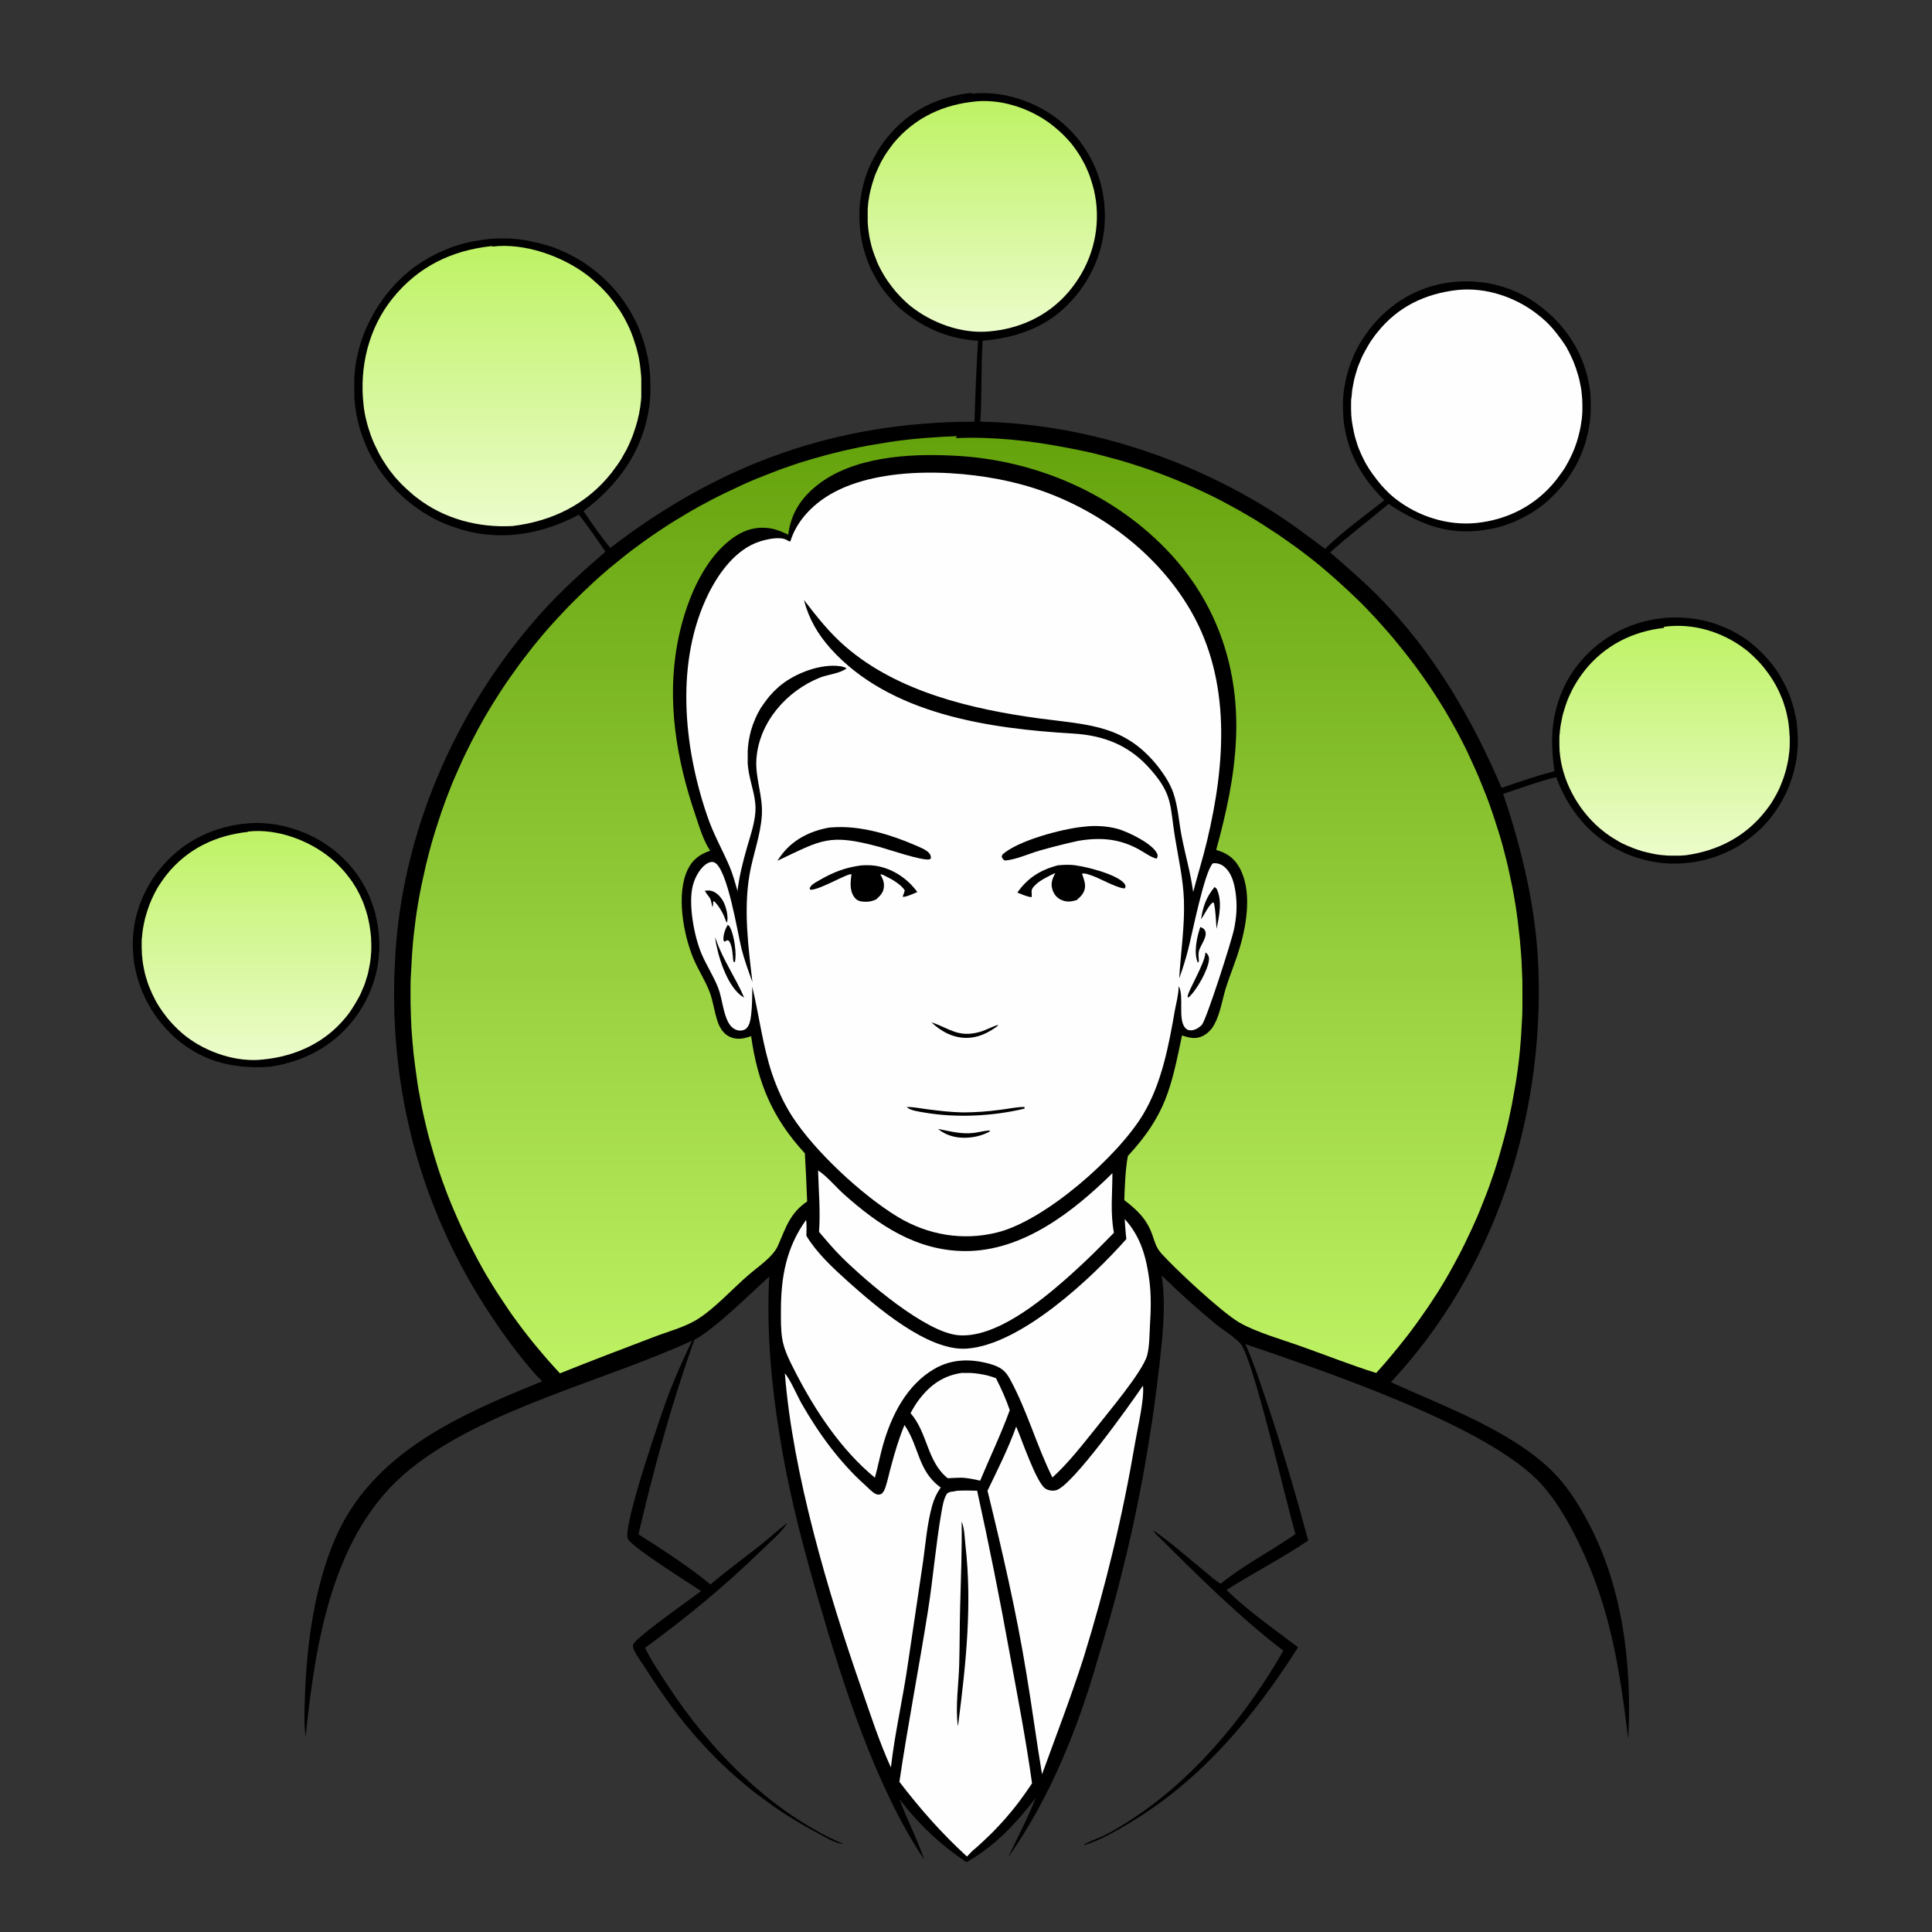 <?xml version="1.0" encoding="UTF-8"?>
<svg xmlns="http://www.w3.org/2000/svg" xmlns:xlink="http://www.w3.org/1999/xlink" version="1.1" viewBox="0 0 1024 1024">
  <rect x="0" y="0" width="1024" height="1024" fill="#333333" stroke="none"/>
  <defs>
    <style>
      .cls-1 {
        fill: url(#New_Gradient_Swatch_2-4);
      }

      .cls-2 {
        fill: url(#New_Gradient_Swatch_2-3);
      }

      .cls-3 {
        fill: url(#New_Gradient_Swatch_2-2);
      }

      .cls-4 {
        fill: #010000;
      }

      .cls-5 {
        fill: #fefefe;
      }

      .cls-6 {
        fill: url(#New_Gradient_Swatch_2);
      }

      .cls-7 {
        fill: url(#New_Gradient_Swatch_1);
      }
    </style>
    <linearGradient id="New_Gradient_Swatch_2" data-name="New Gradient Swatch 2" x1="135.7" y1="440.4" x2="135.7" y2="561.7" gradientUnits="userSpaceOnUse">
      <stop offset="0" stop-color="#bef264"/>
      <stop offset="1" stop-color="#ecfccb"/>
    </linearGradient>
    <linearGradient id="New_Gradient_Swatch_2-2" data-name="New Gradient Swatch 2" x1="887.8" y1="331.7" x2="887.8" y2="453.2" xlink:href="#New_Gradient_Swatch_2"/>
    <linearGradient id="New_Gradient_Swatch_2-3" data-name="New Gradient Swatch 2" x1="520.4" y1="53.6" x2="520.4" y2="176" xlink:href="#New_Gradient_Swatch_2"/>
    <linearGradient id="New_Gradient_Swatch_2-4" data-name="New Gradient Swatch 2" x1="266.2" y1="130.3" x2="266.2" y2="279.1" xlink:href="#New_Gradient_Swatch_2"/>
    <linearGradient id="New_Gradient_Swatch_1" data-name="New Gradient Swatch 1" x1="512" y1="232" x2="512" y2="728.9" gradientUnits="userSpaceOnUse">
      <stop offset="0" stop-color="#65a30d"/>
      <stop offset="1" stop-color="#bef264"/>
    </linearGradient>
  </defs>
  <!-- Generator: Adobe Illustrator 28.6.0, SVG Export Plug-In . SVG Version: 1.2.0 Build 709)  -->
  <g>
    <g id="Layer_1" focusable="false">
      <path class="cls-4" d="M128.8,436.7c15.5-2.2,33.1,2.9,45.7,12,14.1,10.2,23,24.7,25.7,41.8,2.8,17.5-1.3,34.5-11.9,48.8-11.1,15-27.2,23.5-45.4,26.1-17,1.2-32.8-1.9-46.6-12.5-.9-.7-1.7-1.3-2.5-2-.8-.7-1.6-1.4-2.4-2.2s-1.6-1.5-2.3-2.3c-.8-.8-1.5-1.6-2.2-2.4-.7-.8-1.4-1.6-2.1-2.5s-1.3-1.7-2-2.6c-.6-.9-1.2-1.8-1.8-2.7-.6-.9-1.2-1.8-1.7-2.8-.5-.9-1.1-1.9-1.6-2.9-.5-1-1-1.9-1.4-2.9-.4-1-.9-2-1.3-3-.4-1-.8-2-1.1-3.1s-.7-2.1-1-3.1c-.3-1-.6-2.1-.8-3.1-.2-1.1-.5-2.1-.7-3.2-.2-1.1-.4-2.1-.5-3.2-.1-1-.2-2.1-.3-3.1,0-1-.1-2.1-.2-3.1,0-1,0-2.1,0-3.1,0-1,0-2.1.1-3.1,0-1,.2-2.1.3-3.1.1-1,.3-2.1.4-3.1.2-1,.4-2.1.6-3.1.2-1,.5-2,.8-3.1.3-1,.6-2,.9-3,.3-1,.7-2,1.1-3,.4-1,.8-1.9,1.2-2.9.4-1,.9-1.9,1.3-2.8.5-.9,1-1.9,1.5-2.8.5-.9,1.1-1.8,1.6-2.7s1.1-1.8,1.7-2.6c.6-.9,1.2-1.7,1.9-2.5,11.3-14.6,26.8-22.8,45-25.2Z"/>
      <path class="cls-6" d="M131.4,440.7c.1,0,.3,0,.4,0,15-1.6,31.8,4.6,43.3,14,.7.6,1.5,1.2,2.2,1.9.7.6,1.4,1.3,2.1,2,.7.7,1.3,1.4,2,2.1.6.7,1.3,1.4,1.9,2.2.6.7,1.2,1.5,1.8,2.3.6.8,1.1,1.5,1.7,2.3.5.8,1,1.6,1.5,2.4.5.8,1,1.6,1.4,2.5.5.8.9,1.7,1.3,2.6.4.9.8,1.7,1.2,2.6.4.9.7,1.8,1,2.7.3.9.6,1.8.9,2.7.3.9.5,1.8.8,2.8.2.9.4,1.9.6,2.8.2.9.4,1.9.5,2.8.1.9.3,1.9.4,2.8.1,1,.2,2,.3,3,0,1,0,2,.1,3,0,1,0,2,0,3,0,1-.1,2-.2,3,0,1-.2,2-.3,3-.1,1-.3,2-.5,3-.2,1-.4,2-.6,3-.2,1-.5,2-.8,2.9-.3,1-.6,1.9-.9,2.9-.3,1-.7,1.9-1.1,2.8-.4.9-.8,1.9-1.2,2.8-.4.9-.9,1.8-1.4,2.7-.5.9-1,1.8-1.5,2.6-.5.9-1.1,1.7-1.6,2.6-.6.8-1.1,1.7-1.7,2.5-.6.8-1.2,1.6-1.9,2.4-10.8,13.2-26.4,20.4-43.2,22.1-14.1,1.8-30.2-3.6-41.3-12.2-.8-.6-1.6-1.3-2.3-1.9-.8-.7-1.5-1.3-2.2-2-.7-.7-1.4-1.4-2.1-2.1-.7-.7-1.4-1.5-2-2.2-.7-.8-1.3-1.5-1.9-2.3-.6-.8-1.2-1.6-1.8-2.4-.6-.8-1.1-1.7-1.7-2.5-.5-.8-1.1-1.7-1.6-2.6-.5-.9-1-1.8-1.4-2.7-.5-.9-.9-1.8-1.3-2.7-.4-.9-.8-1.8-1.2-2.8-.4-.9-.7-1.9-1-2.8-.3-1-.6-1.9-.9-2.9-.3-1-.5-1.9-.7-2.9-.2-1-.4-2-.6-3-.2-1-.3-2-.4-3-.1-1-.2-2-.3-3,0-1,0-2-.1-3,0-1,0-2,0-3,0-1,0-2,.2-3,0-1,.2-2,.3-3,.1-1,.3-2,.5-3,.2-1,.4-2,.6-2.9.2-1,.5-1.9.8-2.9.3-1,.6-1.9.9-2.9.3-.9.7-1.9,1-2.8.4-.9.8-1.8,1.2-2.8.4-.9.9-1.8,1.3-2.7.5-.9.9-1.8,1.4-2.6.5-.9,1-1.7,1.6-2.5.5-.8,1.1-1.7,1.7-2.5.6-.8,1.2-1.6,1.8-2.4,10.9-13.6,26-20.8,43.2-22.6Z"/>
      <path class="cls-4" d="M514.8,49.7c.3,0,.6,0,.9-.1,16.3-1.6,33.9,4.4,46.4,14.7.8.7,1.6,1.4,2.4,2.1.8.7,1.5,1.5,2.3,2.2.7.8,1.5,1.5,2.2,2.3.7.8,1.4,1.6,2.1,2.4.7.8,1.3,1.7,1.9,2.5.6.9,1.2,1.7,1.8,2.6.6.9,1.1,1.8,1.7,2.7.5.9,1.1,1.8,1.6,2.8.5.9,1,1.9,1.4,2.8.4,1,.9,1.9,1.3,2.9.4,1,.8,2,1.1,3,.4,1,.7,2,1,3s.6,2,.8,3.1c.3,1,.5,2.1.7,3.1.2,1,.4,2.1.5,3.1.2,1,.3,2.1.4,3.2,1.7,18.1-3.8,35.2-15.5,49.2-12.8,15.3-29.5,21.6-49,23.3-.9,14.2-.3,28.6-1.2,42.9,53.9,1,108,18.4,153.6,46.8,10.1,6.3,19.6,13.5,29.1,20.6,9.5-9.4,21-17.4,31.4-25.8-9.9-9.8-17.1-20.8-20.2-34.5-.2-1.1-.5-2.1-.7-3.2-.2-1.1-.4-2.2-.5-3.2-.1-1.1-.3-2.2-.3-3.3,0-1.1-.1-2.2-.2-3.3,0-1.1,0-2.2,0-3.3,0-1.1,0-2.2.1-3.3,0-1.1.2-2.2.3-3.3.1-1.1.3-2.2.5-3.2.2-1.1.4-2.2.6-3.2.2-1.1.5-2.1.8-3.2.3-1.1.6-2.1.9-3.1.3-1,.7-2.1,1.1-3.1.4-1,.8-2,1.2-3,.4-1,.9-2,1.4-3s1-1.9,1.5-2.9c.5-1,1.1-1.9,1.7-2.8,9.3-14.9,23.9-25.9,41.2-29.6,16.5-3.6,34.5-.7,48.7,8.5,15.3,9.9,26.4,24.9,30.1,42.9.2,1.1.4,2.1.6,3.2.2,1.1.3,2.1.4,3.2.1,1.1.2,2.1.2,3.2,0,1.1,0,2.2,0,3.2,0,1.1,0,2.2,0,3.2,0,1.1-.1,2.2-.2,3.2-.1,1.1-.2,2.1-.4,3.2-.2,1.1-.3,2.1-.5,3.2-.2,1.1-.4,2.1-.7,3.2-.3,1-.5,2.1-.8,3.1-.3,1-.6,2.1-1,3.1-.4,1-.7,2-1.1,3-.4,1-.8,2-1.3,3-.5,1-.9,1.9-1.4,2.9-.5,1-1,1.9-1.6,2.8-.5.9-1.1,1.8-1.7,2.7-.6.9-1.2,1.8-1.8,2.7s-1.3,1.7-2,2.6c-.7.9-1.4,1.7-2.1,2.5-.7.8-1.5,1.6-2.2,2.4-.8.8-1.5,1.5-2.3,2.3s-1.6,1.5-2.4,2.2c-.8.7-1.7,1.4-2.5,2-.9.7-1.7,1.3-2.6,1.9-.9.6-1.8,1.2-2.7,1.8-.9.6-1.9,1.1-2.8,1.6-1,.5-1.9,1-2.9,1.5-1,.5-2,.9-3,1.4-1,.4-2,.8-3,1.2-1,.4-2,.7-3.1,1.1-1,.3-2.1.6-3.1.9-1.1.3-2.1.5-3.2.7-21.2,4.4-37.3-1.6-54.7-13.1-10.4,8.6-21,16.7-31,25.7,9.1,7.9,18.3,15.8,26.7,24.4,28.2,28.8,48.5,63.6,64.2,100.4,9.3-3.2,18.5-6.5,28-8.8-2.1-15.2-2-27.9,4-42.3,6.5-15.6,19.9-28.2,35.5-34.5,1-.4,2-.8,3.1-1.1,1-.4,2.1-.7,3.1-1,1-.3,2.1-.6,3.2-.8,1.1-.3,2.1-.5,3.2-.7,1.1-.2,2.1-.4,3.2-.5,1.1-.1,2.2-.3,3.3-.4,1.1,0,2.2-.2,3.3-.2,1.1,0,2.2,0,3.3,0,1.1,0,2.2,0,3.3.1,1.1,0,2.2.2,3.3.3,1.1.1,2.2.3,3.2.4,1.1.2,2.1.4,3.2.6,1.1.2,2.1.5,3.2.8,1.1.3,2.1.6,3.1.9,1,.3,2.1.7,3.1,1.1,1,.4,2,.8,3,1.2,1,.4,1.9.9,2.8,1.3.9.5,1.9,1,2.8,1.5.9.5,1.8,1,2.7,1.6.9.6,1.8,1.1,2.6,1.7.9.6,1.7,1.2,2.5,1.9.8.6,1.6,1.3,2.4,2,.8.7,1.6,1.4,2.3,2.1.8.7,1.5,1.4,2.2,2.2.7.8,1.4,1.5,2.1,2.3.7.8,1.4,1.6,2,2.4.7.8,1.3,1.7,1.9,2.5.6.8,1.2,1.7,1.8,2.6s1.1,1.8,1.6,2.7c.5.9,1,1.8,1.5,2.8.5.9.9,1.9,1.4,2.8.4,1,.8,1.9,1.2,2.9.4,1,.8,2.1,1.1,3.1.4,1,.7,2.1,1,3.2.3,1.1.6,2.1.8,3.2.2,1.1.5,2.2.7,3.2.2,1.1.4,2.2.5,3.3.1,1.1.2,2.2.3,3.3,0,1.1.1,2.2.2,3.3,0,1.1,0,2.2,0,3.3,0,1.1,0,2.2-.2,3.3,0,1.1-.2,2.2-.3,3.3-.1,1.1-.3,2.2-.5,3.3-.2,1.1-.4,2.2-.7,3.2-.2,1.1-.5,2.1-.8,3.2-.3,1.1-.6,2.1-1,3.2-.4,1-.7,2.1-1.1,3.1s-.8,2-1.3,3c-.4,1-.9,1.9-1.4,2.9-.5,1-1,1.9-1.5,2.8-.5.9-1.1,1.8-1.7,2.7-.6.9-1.2,1.8-1.8,2.7-.6.9-1.3,1.7-1.9,2.6-.7.8-1.4,1.7-2.1,2.5-.7.8-1.4,1.6-2.2,2.4-.7.8-1.5,1.5-2.3,2.2-.8.7-1.6,1.4-2.4,2.1-.8.7-1.7,1.4-2.5,2-.9.6-1.7,1.3-2.6,1.9-.9.6-1.8,1.2-2.7,1.8-.9.6-1.8,1.1-2.8,1.6-.9.5-1.9,1-2.9,1.5-1,.5-1.9.9-2.9,1.3-1,.4-2,.8-3,1.2-1,.4-2,.7-3,1-1,.3-2.1.6-3.1.9-1,.3-2.1.5-3.1.7-1,.2-2.1.4-3.2.6-1.1.2-2.1.3-3.2.4-1.1.1-2.1.2-3.2.3-1.1,0-2.1.1-3.2.1-1.1,0-2.1,0-3.2,0-1.1,0-2.1-.1-3.2-.2-1.1,0-2.1-.2-3.2-.4-1.1-.1-2.1-.3-3.2-.5-1.1-.2-2.1-.4-3.1-.7-1-.2-2.1-.5-3.1-.8-1-.3-2.1-.6-3.1-1-1-.3-2-.7-3-1.1-1-.4-2-.8-3-1.3-17.1-7.8-29-22.4-35.4-39.8-9.5,2.3-18.8,5.8-28.1,8.9,10.2,30.1,17.6,61.3,18.7,93.2,2.8,79.3-23.5,160.1-78.2,218.6,28.7,13.1,67.3,26.8,88.7,50.5,5.7,6.4,10.3,13.6,14.4,21,19.7,35.4,24.8,77.6,22.7,117.6-4.6-37.5-9.5-69.7-26.3-104.1-5.8-11.9-13-24.5-22.5-33.8-30.3-29.6-113-57.3-154.1-71.4,4.4,9.9,7.8,20.4,11.3,30.7,8.2,24.3,15.3,48.7,22,73.4-13.8,9.4-29.1,17.1-43.3,26.2,11.4,11.2,25.2,20.7,37.9,30.4-23.4,36.8-51.1,70.2-89,92.9-7.8,4.7-15.7,9.3-24.4,12,0-.1,0-.3.2-.4,1.2-1.1,7.8-3.5,9.9-4.5,6.5-3.2,12.8-7.2,18.8-11.3,31.7-21.7,57.8-53.9,76.7-86.9-23.6-18-47.2-41.6-68.3-62.6l.2-.6-.5.2-.3-.8c9.3,6.4,17.9,14.2,26.7,21.3,2.8,2.3,5.5,4.9,8.6,6.8.1,0,.2.1.4.2,12.4-10.1,26.6-17.2,39.6-26.3-4.8-16.4-22.5-93.4-29.1-100.9-3.7-4.1-9.3-7.2-13.5-10.7-9.8-8.1-19.2-16.6-28.3-25.5,2.4,15.5.5,32.2-1.2,47.7-1.5,13.2-3.3,26.3-5.4,39.4-2.1,13.1-4.5,26.1-7.2,39.1-2.7,13-5.8,25.8-9.1,38.7-3.3,12.8-7,25.5-10.9,38.2-10.6,37.1-25.3,73.8-47.6,105.4,4.9-10.5,10.5-20.9,14.7-31.7-10.5,13.7-21.5,25.5-36.7,34.2-14.1-9.4-25.3-20-35.6-33.5,4,10.9,9.5,21.3,13.2,32.2-25.7-38.2-43.1-92.9-55.9-137-7.6-26.2-14.7-52.8-19.4-79.7-5.4-31.1-8.5-60.9-6.9-92.4-9.9,9-28.8,27.7-39.7,33.6-12,33.5-21.5,68.4-29.6,103,12.6,8,26.8,17.2,38.2,26.6,8.5-7.3,17.6-13.9,26.5-20.9,4.8-3.8,9.3-8.1,14.3-11.8-3.5,5.5-9.4,10.3-14.1,14.9-19.3,18.8-39.7,35.5-61.4,51.4,3.3,6.8,7.8,13.4,11.9,19.7,22.3,34.2,54.5,67.3,92.4,83.9l.8.4c-4.1-.3-9.4-3.6-13-5.5-2.9-1.5-5.7-3.1-8.5-4.7-2.8-1.6-5.5-3.3-8.3-5-2.7-1.7-5.4-3.5-8-5.4-2.6-1.9-5.2-3.8-7.8-5.7s-5.1-4-7.6-6.1c-2.5-2.1-4.9-4.2-7.3-6.4-2.4-2.2-4.7-4.4-7-6.7-2.3-2.3-4.5-4.6-6.7-7-12-12.9-21.9-26.8-31.3-41.6-1.6-2.6-6.4-8.5-6-11.5.4-3.2,31.7-25.1,36.1-28.5-6.2-4.2-36.6-23.1-38.8-27.7-3.1-6.3,18.6-68.9,22-77.7,3.6-9.3,7.7-18.3,12-27.3-46.7,21.5-110.2,36.2-149.7,68.3-41.1,33.3-50,92.1-55.1,141.5-1-6.9-.6-14.3-.4-21.3,1-27.6,4.9-57.2,15.7-82.8,19.7-46.5,66.4-66.4,110.1-84.2-1.7-1.6-3.3-3.3-4.8-5-6-7-11.7-14.3-17-21.9-5.3-7.6-10.3-15.3-15-23.3-32.2-55.1-45.5-116.1-40.8-179.6,4.8-65.5,33.7-129.4,77.5-177.9,10.3-11.5,21.9-21.9,33.6-32-4.6-6.6-9.1-13.4-14.1-19.6-15.1,8-31.7,12.3-48.8,10.5-.6,0-1.3-.1-1.9-.2-.6,0-1.3-.2-1.9-.3-.6-.1-1.3-.2-1.9-.3-.6-.1-1.3-.2-1.9-.4-.6-.1-1.3-.3-1.9-.4-.6-.1-1.3-.3-1.9-.5-.6-.2-1.2-.3-1.9-.5-.6-.2-1.2-.4-1.9-.6-.6-.2-1.2-.4-1.8-.6-.6-.2-1.2-.4-1.8-.6-.6-.2-1.2-.5-1.8-.7-.6-.2-1.2-.5-1.8-.7-.6-.3-1.2-.5-1.8-.8-.6-.3-1.2-.5-1.8-.8-.6-.3-1.2-.6-1.7-.9-.6-.3-1.1-.6-1.7-.9s-1.1-.6-1.7-1c-.6-.3-1.1-.7-1.7-1-.6-.3-1.1-.7-1.6-1-.5-.4-1.1-.7-1.6-1.1-.5-.4-1.1-.7-1.6-1.1-.5-.4-1-.8-1.6-1.2-.5-.4-1-.8-1.5-1.2-.5-.4-1-.8-1.5-1.2-.5-.4-1-.8-1.5-1.3-.5-.4-1-.9-1.4-1.3-.5-.4-.9-.9-1.4-1.3-.5-.5-.9-.9-1.4-1.4-.5-.5-.9-.9-1.3-1.4s-.9-1-1.3-1.4c-.4-.5-.9-1-1.3-1.5-.4-.5-.8-1-1.2-1.5-.4-.5-.8-1-1.2-1.5-.4-.5-.8-1-1.2-1.5s-.7-1-1.1-1.6c-.4-.5-.7-1.1-1.1-1.6-.4-.5-.7-1.1-1-1.6-.3-.5-.7-1.1-1-1.6-.3-.6-.6-1.1-1-1.7s-.6-1.1-.9-1.7-.6-1.1-.9-1.7-.6-1.2-.8-1.7c-.3-.6-.5-1.2-.8-1.8-.3-.6-.5-1.2-.7-1.8-.2-.6-.5-1.2-.7-1.8-.2-.6-.4-1.2-.7-1.8-.2-.6-.4-1.2-.6-1.8-.2-.6-.4-1.2-.6-1.8-.2-.6-.4-1.2-.5-1.9-.2-.6-.3-1.2-.5-1.9-.1-.6-.3-1.2-.4-1.9-.1-.6-.3-1.3-.4-1.9-.1-.6-.2-1.3-.3-1.9-.1-.6-.2-1.3-.3-1.9,0-.6-.2-1.3-.2-1.9,0-.6-.1-1.3-.2-1.9,0-.6-.1-1.3-.1-1.9,0-.6,0-1.3,0-1.9,0-.6,0-1.3,0-1.9,0-.6,0-1.3,0-1.9,0-.6,0-1.3,0-1.9,0-.6,0-1.3,0-1.9,0-.6,0-1.3.1-1.9,0-.6.1-1.3.2-1.9,0-.7.1-1.3.2-2,0-.7.2-1.3.3-2,.1-.7.2-1.3.3-1.9s.2-1.3.4-1.9c.1-.6.3-1.3.4-1.9.2-.6.3-1.3.5-1.9.2-.6.3-1.3.5-1.9.2-.6.4-1.3.6-1.9.2-.6.4-1.3.6-1.9.2-.6.4-1.2.7-1.9.2-.6.5-1.2.7-1.8.2-.6.5-1.2.8-1.8.3-.6.5-1.2.8-1.8.3-.6.6-1.2.9-1.8.3-.6.6-1.2.9-1.8s.6-1.2.9-1.7.6-1.1,1-1.7c.3-.6.7-1.1,1-1.7.3-.6.7-1.1,1.1-1.7.4-.6.7-1.1,1.1-1.6.4-.5.8-1.1,1.1-1.6.4-.5.8-1.1,1.2-1.6.4-.5.8-1,1.2-1.6.4-.5.8-1,1.3-1.5.4-.5.9-1,1.3-1.5.4-.5.9-1,1.3-1.5.5-.5.9-1,1.4-1.4.5-.5.9-.9,1.4-1.4.5-.5,1-.9,1.4-1.4s1-.9,1.5-1.3c.5-.4,1-.9,1.5-1.3.5-.4,1-.8,1.5-1.2,1-.8,2-1.6,3.1-2.3,1.1-.7,2.1-1.5,3.2-2.1,1.1-.7,2.2-1.3,3.3-2,1.1-.6,2.3-1.2,3.4-1.8s2.3-1.1,3.5-1.6c1.2-.5,2.4-1,3.6-1.5,1.2-.5,2.4-.9,3.6-1.3,1.2-.4,2.5-.8,3.7-1.1,1.2-.3,2.5-.7,3.7-.9,1.3-.3,2.5-.5,3.8-.7,1.3-.2,2.5-.4,3.8-.6,1.3-.2,2.6-.3,3.8-.4,1.3,0,2.6-.2,3.9-.2,1.3,0,2.6,0,3.9,0,1.3,0,2.6,0,3.9.2,1.3,0,2.6.2,3.8.4.6,0,1.3.2,1.9.3.6,0,1.3.2,1.9.3.6.1,1.3.2,1.9.4.6.1,1.3.3,1.9.4.6.1,1.3.3,1.9.4.6.2,1.3.3,1.9.5.6.2,1.3.4,1.9.5.6.2,1.2.4,1.9.6.6.2,1.2.4,1.8.6.6.2,1.2.4,1.8.7.6.2,1.2.5,1.8.7.6.3,1.2.5,1.8.8.6.3,1.2.5,1.8.8.6.3,1.2.6,1.8.9.6.3,1.2.6,1.7.9.6.3,1.1.6,1.7.9.6.3,1.1.7,1.7,1,.6.3,1.1.7,1.7,1,.5.4,1.1.7,1.6,1.1.5.4,1.1.7,1.6,1.1.5.4,1.1.8,1.6,1.2.5.4,1,.8,1.5,1.2.5.4,1,.8,1.5,1.2.5.4,1,.8,1.5,1.3.5.4,1,.9,1.5,1.3.5.4,1,.9,1.4,1.3.5.5.9.9,1.4,1.4.5.5.9.9,1.4,1.4.4.5.9,1,1.3,1.4.4.5.9,1,1.3,1.5.4.5.8,1,1.2,1.5.4.5.8,1,1.2,1.5.8,1,1.5,2.1,2.3,3.1.7,1.1,1.4,2.1,2.1,3.2.7,1.1,1.3,2.2,1.9,3.3.6,1.1,1.2,2.3,1.8,3.4.6,1.2,1.1,2.3,1.6,3.5.5,1.2,1,2.4,1.4,3.6.4,1.2.9,2.4,1.3,3.7.4,1.2.7,2.5,1.1,3.7.3,1.2.6,2.5.9,3.8.3,1.3.5,2.5.7,3.8.2,1.3.4,2.6.5,3.8.1,1.3.3,2.6.3,3.9,0,1.3.1,2.6.1,3.9,0,1.3,0,2.6,0,3.9,0,1.3-.1,2.6-.2,3.9-.1,1.3-.3,2.6-.4,3.8-3.2,23.5-16.3,41.5-34.8,55.5,4.4,6.6,9.1,13.4,14.2,19.5,57.9-44.6,119.8-66.8,193-66.9.4-14.3,1-28.6,1.9-42.9-.9,0-1.8-.1-2.6-.2-.9,0-1.7-.2-2.6-.3-.9-.1-1.7-.3-2.6-.4-.9-.2-1.7-.3-2.6-.5-.9-.2-1.7-.4-2.6-.6-.9-.2-1.7-.5-2.5-.7-.8-.3-1.7-.5-2.5-.8-.8-.3-1.7-.6-2.5-.9-.8-.3-1.6-.6-2.4-1-.8-.3-1.6-.7-2.4-1.1-.8-.4-1.6-.8-2.4-1.2-.8-.4-1.5-.8-2.3-1.3-.8-.4-1.5-.9-2.3-1.4-.7-.5-1.5-.9-2.2-1.4-.7-.5-1.4-1-2.1-1.5s-1.4-1.1-2.1-1.6c-.8-.7-1.6-1.3-2.4-2-.8-.7-1.6-1.4-2.3-2.2-.8-.7-1.5-1.5-2.2-2.3-.7-.8-1.4-1.6-2.1-2.4-.7-.8-1.3-1.6-2-2.5-.6-.8-1.3-1.7-1.9-2.6-.6-.9-1.2-1.8-1.7-2.7-.6-.9-1.1-1.8-1.6-2.8-.5-.9-1-1.9-1.5-2.8-.5-1-.9-1.9-1.3-2.9-.4-1-.8-2-1.2-3-.4-1-.7-2-1-3-.3-1-.6-2-.9-3.1-.3-1-.5-2.1-.7-3.1-.2-1-.4-2.1-.6-3.1-.2-1-.3-2.1-.4-3.2-.1-1.1-.2-2.2-.3-3.3,0-1.1-.1-2.2-.1-3.3,0-1.1,0-2.2,0-3.3,0-1.1.1-2.2.2-3.3,0-1.1.2-2.2.4-3.3s.3-2.2.5-3.2c.2-1.1.4-2.1.7-3.2.3-1.1.5-2.1.8-3.2.3-1,.6-2.1,1-3.1.4-1,.7-2.1,1.2-3.1.4-1,.8-2,1.3-3,.5-1,.9-2,1.5-2.9.5-1,1-1.9,1.6-2.9.6-.9,1.1-1.9,1.7-2.8.6-.9,1.2-1.8,1.9-2.7.7-.9,1.3-1.7,2-2.6,11.4-14.1,26.9-21.7,44.8-23.6Z"/>
      <path class="cls-5" d="M510.3,727.7c1.5,0,3,0,4.5,0,1.5.1,3,.3,4.4.5,1.5.2,2.9.6,4.4.9,1.4.4,2.9.8,4.3,1.4,2.8,5.5,5.3,11.1,7.3,16.9-4.6,12.7-10.5,24.9-15.7,37.4-3.3-.8-6.4-1.4-9.8-1.6-2.5,0-4.9.2-7.4.3-11.1-8.9-10.5-24-19.7-34.5,1.5-2.7,3-5.3,4.9-7.7,6-7.7,13.1-12.5,22.9-13.7Z"/>
      <path class="cls-5" d="M433.5,620.3c4.6,2.9,9.4,8.7,13.6,12.5,18.7,16.7,38.7,30.2,64.6,30.3,30.5,0,57.1-20.8,77.9-41.3,0,10.7-1.2,20.9.8,31.6l-6.3,6.4c-6,6.1-12.3,12-18.7,17.7-14.1,12.4-37.8,31.8-57.4,30.2-17.5-1.5-48.8-28.5-61.5-41-4.4-4.3-8.4-9.1-12.4-13.8.8-10.8-.2-21.7-.5-32.5Z"/>
      <path class="cls-5" d="M415.9,727.8c2.7,2.8,6.7,12.1,8.9,16,9,15.8,20.2,31.2,33.7,43.3,1.7,1.5,3.6,3.7,5.6,4.7,1.3.6,1.9.4,3.1,0,1.1-1,1.6-2,2.1-3.5,1.2-3.5,1.9-7.3,2.9-10.8,2-7.5,4.2-15,7.2-22.2,7.9,11.4,7,24.4,19.2,33.1-2.1,3-3.5,6-4.5,9.5-2.7,9.6-3.5,20.2-4.9,30.1l-7.9,53.2c-2.6,18.6-7,37-9.1,55.6-6.1-13.4-10.8-27.9-15.6-41.8-17.6-50.5-36.5-114.2-40.6-167.1Z"/>
      <path class="cls-5" d="M605.8,734.4c.8,7.1-2.8,22.3-4.1,29.9-3.3,19.4-7.2,38.6-11.8,57.7-4.6,19.1-9.8,38-15.6,56.7-6.7,20.9-14.5,41.1-22,61.7-3-17.8-5.3-35.7-8.3-53.5-5.3-32.6-12.8-64.8-20.6-96.8,5.4-11.2,11-22.3,15.2-34,2.8,6.3,10.6,29.7,15.5,32.9,1.6,1,3.7,1.3,5.5.9,8.4-1.8,39.8-46.1,46.2-55.5Z"/>
      <path class="cls-5" d="M506.4,790.2c3.8-.3,7.7-.2,11.5-.1,6.3,28.7,12.1,57.5,17.3,86.5,4.2,22.8,8.6,45.6,11.8,68.6-2.2,3.3-4.5,6.6-6.9,9.8s-5,6.3-7.6,9.3c-2.7,3-5.4,5.9-8.3,8.7-2.9,2.8-5.8,5.5-8.9,8.1l-2.8,2.9c-13.4-12.3-24.7-25.1-35.8-39.6,4.5-30.4,10.4-60.6,15.2-91,2.7-17.3,4.1-34.8,7.1-52,.6-3.2,1.1-6.9,2.9-9.7,1.4-1.2,2.8-1.1,4.5-1.3Z"/>
      <path class="cls-4" d="M509.7,806.5c1.5,3.5,1.6,8.6,2,12.5,3.6,31.4.3,62.7-3.7,93.9l-.3,2.1c-1.4-10.5.4-22.1.7-32.7.3-10.2.2-20.4.5-30.6.4-15,1-30.1.8-45.2Z"/>
      <path class="cls-5" d="M427.2,646.4c.5,2.6.2,5.9.2,8.6,5.5,9.1,14,17,21.9,24.1,14.9,13.3,42.3,37.1,63,35.7,28.6-1.9,66.2-37.2,84.7-58.1-.5-3.5-.6-7.1-.9-10.6,8.5,9.3,11.5,20.3,13.1,32.6,1,7.8.8,15.8.3,23.7-.3,5.1-.2,11.1-1.5,16-2.4,8.7-21.1,30.7-27.3,38.7-7.2,8.9-14.4,18.3-22.9,26-8.4-16.9-13.5-35.8-22.6-52.3-2.5-4.6-5.2-6.3-10.2-7.8-10.1-2.9-20.4-2.9-29.7,2.5-14.7,8.5-22.8,24.6-27.3,40.4-1.6,5.7-2.7,11.6-4.3,17.3-17.7-14.5-31.5-35.3-41.9-55.5-2.9-5.7-6.2-11.8-7.2-18.1-.8-4.9-.7-10-.7-14.9,0-17.8,2.8-33.5,13.4-48.2Z"/>
      <path class="cls-3" d="M882,332.2c15.3-2.1,30.8,2.6,43,11.9.8.6,1.6,1.2,2.3,1.9s1.5,1.3,2.2,2c.7.7,1.4,1.4,2.1,2.1.7.7,1.4,1.5,2,2.2.7.8,1.3,1.5,1.9,2.3.6.8,1.2,1.6,1.8,2.4.6.8,1.1,1.6,1.7,2.5.5.8,1.1,1.7,1.6,2.6.5.9,1,1.7,1.4,2.6.5.9.9,1.8,1.3,2.7.4.9.8,1.8,1.2,2.8.4.9.7,1.9,1,2.8.3,1,.6,1.9.9,2.9.3,1,.5,1.9.7,2.9.2,1,.4,2,.6,2.9.2,1,.3,2,.4,3,.1,1,.2,2,.3,3,0,1,.1,2,.2,3,0,1,0,2,0,3,0,1,0,2-.1,3,0,1-.2,2-.3,3-.1,1-.3,2-.4,3-.2,1-.4,2-.6,2.9-.2,1-.5,1.9-.7,2.9-.3,1-.6,1.9-.9,2.9-.3.9-.6,1.9-1,2.8-.4.9-.7,1.8-1.1,2.8-.4.9-.8,1.8-1.3,2.7-.4.9-.9,1.8-1.4,2.6-.5.9-1,1.7-1.5,2.6-.5.8-1.1,1.7-1.7,2.5-.6.8-1.2,1.6-1.8,2.4-10.6,13.6-25.4,21.2-42.3,23.5-1,0-1.9.2-2.9.2-1,0-1.9,0-2.9,0-1,0-1.9,0-2.9,0-1,0-1.9-.1-2.9-.2-1,0-1.9-.2-2.9-.3-1-.1-1.9-.3-2.8-.5-.9-.2-1.9-.4-2.8-.6-.9-.2-1.9-.5-2.8-.7-.9-.3-1.8-.6-2.8-.9-.9-.3-1.8-.6-2.7-1-.9-.4-1.8-.7-2.7-1.1-.9-.4-1.7-.8-2.6-1.2-.9-.4-1.7-.9-2.5-1.4-.8-.5-1.7-1-2.5-1.5-.8-.5-1.6-1-2.4-1.6-.8-.6-1.6-1.1-2.3-1.7-12.2-9.4-21.3-24.7-23.2-40.1-.1-1-.2-2-.3-3,0-1-.1-2-.1-3,0-1,0-2,0-3,0-1,0-2,.2-3,0-1,.2-2,.3-3,.1-1,.3-2,.5-3,.2-1,.4-2,.6-3,.2-1,.5-2,.8-2.9.3-1,.6-1.9.9-2.9.3-1,.7-1.9,1-2.8s.8-1.9,1.2-2.8c.4-.9.9-1.8,1.3-2.7.5-.9.9-1.8,1.5-2.7.5-.9,1-1.7,1.6-2.6.5-.8,1.1-1.7,1.7-2.5.6-.8,1.2-1.6,1.8-2.4,10.6-13.3,25.3-20.7,42-22.6Z"/>
      <path class="cls-2" d="M517.7,53.7c14.6-1.2,30.6,4.6,41.7,14,.8.7,1.5,1.3,2.3,2,.7.7,1.5,1.4,2.2,2.1.7.7,1.4,1.5,2.1,2.2.7.8,1.3,1.5,2,2.3.6.8,1.2,1.6,1.8,2.4.6.8,1.2,1.7,1.7,2.5.6.8,1.1,1.7,1.6,2.6.5.9,1,1.8,1.5,2.7.5.9.9,1.8,1.3,2.7.4.9.8,1.9,1.2,2.8.4.9.7,1.9,1,2.8.3,1,.6,1.9.9,2.9.3,1,.5,2,.8,2.9.2,1,.4,2,.6,3,.2,1,.3,2,.5,3,.1,1,.2,2,.3,3,1.3,16.7-4.1,32.5-14.9,45.2-10.9,12.7-26,19.6-42.5,20.9-14.4,1.2-29.9-4.5-41.1-13.4-.8-.6-1.6-1.3-2.3-2-.8-.7-1.5-1.4-2.2-2.1-.7-.7-1.4-1.4-2.1-2.2-.7-.7-1.4-1.5-2-2.3-.7-.8-1.3-1.6-1.9-2.4-.6-.8-1.2-1.6-1.8-2.5-.6-.8-1.1-1.7-1.7-2.6-.5-.9-1-1.8-1.5-2.6-.5-.9-.9-1.8-1.4-2.7-.4-.9-.9-1.8-1.2-2.8s-.8-1.9-1.1-2.8c-.3-1-.7-1.9-1-2.9-.3-1-.6-2-.8-2.9-.2-1-.5-2-.7-3-.2-1-.4-2-.5-3-.1-1-.3-2-.4-3,0-1-.2-2-.2-3,0-1,0-2,0-3,0-1,0-2,0-3,0-1,.1-2,.2-3,0-1,.2-2,.4-3,.1-1,.3-2,.5-2.9.2-1,.4-2,.7-2.9.2-1,.5-1.9.8-2.9.3-1,.6-1.9.9-2.8.3-.9.7-1.9,1.1-2.8s.8-1.8,1.2-2.7c.4-.9.9-1.8,1.3-2.7.5-.9,1-1.7,1.5-2.6.5-.9,1-1.7,1.6-2.5.6-.8,1.1-1.6,1.7-2.4.6-.8,1.2-1.6,1.8-2.4,11.4-13.7,26.7-20.7,44.3-22.2Z"/>
      <path class="cls-5" d="M772.5,153.7c15.1-1.6,31.2,3.9,42.9,13.3.8.6,1.6,1.3,2.3,1.9.8.7,1.5,1.3,2.2,2,.7.7,1.4,1.4,2.1,2.2.7.7,1.4,1.5,2,2.3.7.8,1.3,1.6,1.9,2.4.6.8,1.2,1.6,1.8,2.4.6.8,1.1,1.7,1.7,2.5s1.1,1.7,1.5,2.6c.5.9,1,1.8,1.4,2.7.4.9.9,1.8,1.3,2.8.4.9.8,1.9,1.1,2.8.4.9.7,1.9,1,2.9.3,1,.6,1.9.9,2.9.3,1,.5,2,.7,2.9.2,1,.4,2,.6,3,.2,1,.3,2,.4,3,.1,1,.2,2.1.3,3.1,0,1,.1,2.1.1,3.1,0,1,0,2.1,0,3.1,0,1-.1,2.1-.2,3.1,0,1-.2,2.1-.4,3.1-.1,1-.3,2.1-.5,3.1-.2,1-.4,2-.7,3.1-.2,1-.5,2-.8,3-.3,1-.6,2-1,3-.3,1-.7,2-1.1,2.9-.4,1-.8,1.9-1.3,2.9-.4.9-.9,1.9-1.4,2.8s-1,1.8-1.5,2.7c-.5.9-1.1,1.8-1.7,2.6-.6.9-1.2,1.7-1.8,2.5-.6.8-1.3,1.7-1.9,2.5-10.6,13.1-25.4,20.6-42,22.3-15.2,1.5-30.8-3.5-42.7-12.8-.8-.6-1.6-1.3-2.3-1.9-.8-.7-1.5-1.4-2.2-2.1-.7-.7-1.4-1.4-2.1-2.2-.7-.7-1.4-1.5-2-2.3-.7-.8-1.3-1.6-1.9-2.4-.6-.8-1.2-1.6-1.8-2.4-.6-.8-1.1-1.7-1.7-2.5-.5-.9-1.1-1.7-1.6-2.6-.5-.9-1-1.8-1.4-2.7-.5-.9-.9-1.8-1.3-2.7-.4-.9-.8-1.9-1.2-2.8-.4-.9-.7-1.9-1-2.9-.3-1-.6-1.9-.9-2.9-.3-1-.5-2-.7-2.9-.2-1-.4-2-.6-3-.2-1-.3-2-.5-3-.1-1-.2-2.1-.3-3.1,0-1-.1-2.1-.1-3.1,0-1,0-2.1,0-3.1,0-1,0-2.1.2-3.1s.2-2.1.3-3.1c.1-1,.3-2.1.5-3.1.2-1,.4-2,.6-3.1.2-1,.5-2,.8-3,.3-1,.6-2,.9-3,.3-1,.7-2,1.1-2.9.4-1,.8-1.9,1.2-2.9.4-.9.9-1.9,1.4-2.8.5-.9,1-1.8,1.5-2.7.5-.9,1.1-1.8,1.6-2.7.6-.9,1.2-1.7,1.8-2.6.6-.8,1.2-1.7,1.9-2.5,10.9-13.7,25.3-20.6,42.5-22.6Z"/>
      <path class="cls-1" d="M261,130.7c16.9-2.1,36.9,5,50.2,15.1,1,.7,1.9,1.5,2.8,2.3.9.8,1.8,1.6,2.7,2.4.9.8,1.8,1.7,2.6,2.5.8.9,1.7,1.8,2.5,2.7.8.9,1.6,1.8,2.3,2.8.8,1,1.5,1.9,2.2,2.9.7,1,1.4,2,2.1,3s1.3,2.1,1.9,3.1c.6,1.1,1.2,2.1,1.7,3.2.6,1.1,1.1,2.2,1.6,3.3.5,1.1,1,2.2,1.4,3.4.4,1.1.9,2.3,1.2,3.4.4,1.2.7,2.3,1.1,3.5.3,1.2.6,2.3.9,3.5.3,1.2.5,2.4.7,3.6.2,1.2.4,2.4.5,3.6,0,.6.2,1.2.2,1.8,0,.6.1,1.2.2,1.8,0,.6,0,1.2.1,1.8,0,.6,0,1.2,0,1.9,0,.6,0,1.2,0,1.9,0,.6,0,1.2,0,1.9,0,.6,0,1.2,0,1.9,0,.6,0,1.2,0,1.8,0,.6,0,1.2-.1,1.8,0,.6-.1,1.2-.2,1.8,0,.6-.2,1.2-.2,1.8,0,.6-.2,1.2-.3,1.8-.1.6-.2,1.2-.3,1.8-.1.6-.2,1.2-.4,1.8-.1.6-.3,1.2-.4,1.8-.1.6-.3,1.2-.5,1.8-.2.6-.3,1.2-.5,1.8-.2.6-.4,1.2-.6,1.8-.2.6-.4,1.2-.6,1.8s-.4,1.2-.6,1.7c-.2.6-.5,1.1-.7,1.7-.2.6-.5,1.1-.7,1.7-.3.6-.5,1.1-.8,1.7-.3.6-.5,1.1-.8,1.7-.3.6-.6,1.1-.9,1.6-.3.5-.6,1.1-.9,1.6-.3.5-.6,1.1-.9,1.6-.3.5-.6,1.1-1,1.6-.3.5-.7,1-1,1.5-.3.5-.7,1-1.1,1.5-.4.5-.7,1-1.1,1.5-.4.5-.7,1-1.1,1.5-13.3,16.9-31.5,25.7-52.5,28.3-18.1,1-36.5-3.8-50.9-15.1-1-.7-1.9-1.5-2.8-2.3-.9-.8-1.8-1.6-2.7-2.4-.9-.8-1.7-1.7-2.6-2.5-.8-.9-1.7-1.8-2.5-2.7-.8-.9-1.6-1.8-2.3-2.8-.8-.9-1.5-1.9-2.2-2.9-.7-1-1.4-2-2-3-.7-1-1.3-2-1.9-3.1-.6-1-1.2-2.1-1.7-3.2-.5-1.1-1.1-2.2-1.6-3.3-.5-1.1-1-2.2-1.4-3.3-.4-1.1-.9-2.3-1.2-3.4-.4-1.1-.7-2.3-1.1-3.5-.3-1.2-.6-2.3-.9-3.5-.3-1.2-.5-2.4-.7-3.5-.2-1.2-.4-2.4-.5-3.6-2.3-20.1,2.6-40.7,15.4-56.6,13.6-16.9,31.5-25.5,52.8-27.7Z"/>
      <path class="cls-5" d="M391,472.6c-1.3-4.5-2.5-9-4.3-13.3-4-9.4-8.5-16.9-11.9-27-12.6-36.8-17-82,.8-117.8,5.6-11.2,14.6-23.5,27.1-27.5,3.8-1.2,10.7-2.8,14.3-.8.8.5.9.6,1.9.8,3.2-10.7,11.6-19.4,21.2-25,26.7-15.6,71.7-13.2,101-5.3,36.6,9.8,71.2,34.2,90.2,67.3,21.4,37.3,18.1,81.2,8.5,121.5-2.2,9.2-5,18.2-7.4,27.3-1.3-10-4.2-19.7-6.1-29.6-1.5-7.6-1.9-15.6-4.4-22.9-1.6-4.6-4.3-8.9-7.2-12.8-17.8-23.4-37.3-23.2-63.7-26.7-35.5-4.8-75.1-14-102.9-38.1-8.5-7.3-15.2-15.9-22-24.7,2.6,10,7.2,17.9,14,25.6,31.4,35.1,84.3,42.6,128.7,45.2,16.5,1,29.9,6.3,41,19,12.1,13.7,10.2,19.5,13,36.2,1.8,11,4.3,21.9,4.7,33,.5,13.8-1.7,27.8-2.5,41.6,1.8-5,3.4-10.1,4.7-15.2,2.3-8.9,8.6-41.2,13.1-45.8,1.9-.3,4.2.3,5.7,1.5,4.9,3.7,6.2,11.1,6.7,16.9.5,5.4,0,11-1.1,16.3-1.3,6.5-14.7,48.2-17.1,50.9-1.3,1.4-3.6,2.8-5.5,2.9-1.1,0-2-.1-2.8-.8-4.9-4.1-.8-17.5-4-22.6,0,4.2-1.2,8.7-2,12.8-3.2,18.5-7,38.8-16.8,55.1-13.4,22.4-51.9,56.3-77.3,62.6-18.2,4.6-36.9,1.4-52.9-8.3-18.9-11.5-43.9-34.7-55.9-53.3-4.5-7-7.9-14.6-10.6-22.5-5-15-6.8-30.7-10.5-46.1,0,5,0,10-.6,14.9-.3,2.6-.8,6.2-3.2,7.7-1,.6-2.6.8-3.8.5-2.2-.5-3.8-2-4.9-3.9-3.1-5.5-3.3-12.8-5.6-18.7-2.4-6.1-6.1-11.7-8.7-17.8-4-9.2-7.3-27-4.6-36.7,1.1-4.1,4-9.6,8-11.6,1.1-.5,2.2-.8,3.3-.3,7,3.1,12.4,37.8,14.4,45.7,1.5,6,3.7,11.9,5.8,17.8-2.2-18.7-4.7-38-1.6-56.7,1.8-10.7,6-21.3,6.6-32,.6-10.1-3.6-19.6-2.9-29.6,1.4-19.5,16-36.1,33.8-43.2,3.8-1.5,11.1-2.3,14-4.9-1.1-.6-2.2-.9-3.5-1.1-10.2-1.4-23.3,3.6-31.2,9.9-.4.3-.8.7-1.2,1-.4.4-.8.7-1.2,1.1-.4.4-.8.7-1.2,1.1-.4.4-.8.8-1.1,1.2-.4.4-.7.8-1.1,1.2-.4.4-.7.8-1,1.2-.3.4-.7.8-1,1.3-.3.4-.6.9-1,1.3-.3.4-.6.9-.9,1.3-.3.4-.6.9-.9,1.3-.3.5-.6.9-.8,1.4-.3.5-.5.9-.8,1.4-.3.5-.5.9-.7,1.4-.2.5-.5,1-.7,1.5-.2.5-.4,1-.6,1.5-.2.5-.4,1-.6,1.5-.2.5-.4,1-.5,1.5-.2.5-.3,1-.5,1.5-.2.5-.3,1-.4,1.5-.1.5-.3,1-.4,1.6-.1.5-.2,1-.3,1.6s-.2,1.1-.3,1.6c0,.5-.2,1.1-.2,1.6,0,.5-.1,1.1-.2,1.6,0,.5,0,1.1-.1,1.6,0,.5,0,1.1,0,1.6,0,.5,0,1.1,0,1.6,0,.5,0,1.1,0,1.6,0,.5,0,1.1,0,1.6,0,.5,0,1.1.1,1.6,0,.5.1,1.1.2,1.6,0,.5.2,1.1.2,1.6,1.3,7.5,4.3,14.4,3.5,22.2-.6,6.2-2.8,12.4-4.5,18.4-2.2,7.7-4.1,15.3-5,23.3Z"/>
      <path class="cls-4" d="M636.2,491.3c.6.3,1.5.7,1.9,1.1,3,3.2-2,8.5-2.7,11.9-.3,1.5-.1,3.2,0,4.8,0,.8,0,.3-.5,1.2-2.4-5.2-.5-13.8,1.3-19Z"/>
      <path class="cls-4" d="M385.7,490.2c.9.6.7.4,1.2,1.3,2.2,3.9,3.7,14.2,2.6,18.4h-.6c0,0-.3-1-.3-1-.3-2.9-.4-6.5-1.6-9.1-.5-1-.4-1.1-1.5-1.5l-1.4.8-.6-.5c-.4-2.8.9-6.2,2.3-8.6Z"/>
      <path class="cls-4" d="M497.3,598.4c6.4,1.2,11.9,2.8,18.5,2.1,3-.3,6-1.3,9-1.3l-.5.7c-3,1.5-6,2.5-9.4,2.9-6.5.8-12.5-.3-17.7-4.4Z"/>
      <path class="cls-4" d="M373.6,472.1c1-.1,2.1-.2,3.1,0,2.9.6,5.2,3.1,6.6,5.6,1.6,3,2.9,8.1,2,11.4l-.7-1.3c-1.3-3.8-3.2-7.1-6-10.1l-.6.2c0,1,0,2-.4,2.9-.2-.9-.4-1.8-.6-2.6-.3-1.4-.5-2-1.4-3.1-.8-1-1.4-1.9-2.1-3.1Z"/>
      <path class="cls-4" d="M638.9,504.8c.3.3.9.6,1.1,1,.7.9.8,1.7.8,2.8-.4,5.4-6.8,16.7-10.9,20.1l-.4-.2c-.6-2.2,9.3-17.9,9.4-23.7Z"/>
      <path class="cls-4" d="M493.8,541.9c9.3,3,13.8,8.2,25.3,5.1,3.4-.9,6.6-2.9,10-3.8l-.5.7c-4.7,3.5-10.1,6.1-16,6.2-7.4.1-13.6-3.3-18.9-8.2Z"/>
      <path class="cls-4" d="M379,496.8c.3.7.5,1.3.8,2,3.3,9.7,10.4,20,14.6,29.9-.7-.4-1.4-.8-2-1.3-7.5-6.1-12.1-21.2-13.4-30.5Z"/>
      <path class="cls-4" d="M643.8,470.2l1,.8c3.2,6.5,1.4,14.6,0,21.3-.4-4.6-.4-9.2-1.4-13.7l-.5-.3c-2,1.1-4.8,6.8-6.3,9,.9-6.7,2.8-11.9,7.1-17.1Z"/>
      <path class="cls-4" d="M480.5,586.7c3.5,0,7.2.7,10.7,1.2,6.3.8,12.7,1.6,19.1,1.7,6.7,0,13.3-.5,20-1.4,4.1-.5,8.5-1.5,12.7-1.5v.9c-16.6,4-36,5-52.9,2.1-2.3-.4-8.1-1.1-9.5-3Z"/>
      <path class="cls-4" d="M456.3,458.7c2.7-.2,5.2-.2,7.9.2,8.8,1.4,16.8,6.7,22,13.9-2.3.9-5.1,2.4-7.6,2.6v-.7c.4-1.1.8-1.7.9-2.9-1.9-2.9-6.4-5.6-9.5-7.1-.8-.4-2.6-1.5-3.4-1.2,1.1,1.8,2,3.8,1.9,6,0,3-1.6,5-3.7,6.8l-.4.4c-2.4,1.1-4.2,1.4-6.8,1.2-1.8-.1-3.3-.6-4.5-2-2.9-3.5-2.4-8.3-1.8-12.5-1.8-.8-16.7,8.3-21.7,8.2l-.5-.6c.2-.6.2-.6.6-1.2,1.1-1.5,3.5-2.6,5-3.5,7.1-4.1,13.4-6.5,21.6-7.6Z"/>
      <path class="cls-4" d="M561.1,458.6c2.1-.2,4.2-.3,6.3-.2,6.3.2,25,5,28.6,10,.7,1,.6,1.4.3,2.4-2.8.6-13.4-5.2-16.7-6.4-1.5-.5-4.8-1.9-6.1-1.3l.7,2.1c.5,1.6,1,3.1.9,4.8-.2,3.1-2.2,5.2-4.5,7.1-3,.8-5.3,1.2-8.2-.2-2.2-1-3.7-2.8-4.5-5.1-1.2-3.5-.2-5.9,1.4-9.1-3.7,1.8-8.4,3.9-11.2,7-1,1.1-1.5,2-1.3,3.6,0,.9.1,1.3,0,2.2-2.4-.1-5.3-1.6-7.6-2.4,5.6-8,12.7-12.3,22.1-14.6Z"/>
      <path class="cls-4" d="M439.8,438.6c1.1-.1,2.3-.1,3.5-.2,14-.5,28.8,4,41.6,9.5,2.2,1,5.8,2.3,7.4,4.1.9,1,1.1,1.6,1.1,2.9l-.7.6c-4,.8-21.5-5.2-26.5-6.6-27-7.3-30.5-3.8-54.1,7.3.4-.7.9-1.4,1.4-2.1,6.2-8.9,15.8-13.7,26.2-15.5Z"/>
      <path class="cls-4" d="M574.3,438.2c5.9-.8,12.7-.4,18.4,1.2,5.3,1.6,18.5,7.8,20.7,13.3.4,1.1.1,1.5-.4,2.4-3-.7-6.5-3.3-9.2-4.8-10.6-5.9-20.8-6.6-32.5-4.6-6.8,1.5-13.5,3.2-20.2,5.1-5.9,1.7-12.4,4.8-18.5,5.3-1-.5-1.2-1.1-1.7-2l.4-1.2c8.5-7.5,31.7-13.6,42.9-14.7Z"/>
      <path class="cls-7" d="M506.6,232.2h.7c18.8-.8,38.1,1.3,56.5,4.8,3.4.6,6.8,1.3,10.2,2,3.4.7,6.8,1.5,10.1,2.4,3.4.9,6.7,1.8,10,2.7,3.3,1,6.6,2,9.9,3.1,3.3,1.1,6.6,2.2,9.8,3.4,3.2,1.2,6.5,2.5,9.7,3.8,3.2,1.3,6.4,2.7,9.5,4.1,3.2,1.4,6.3,2.9,9.4,4.4,3.1,1.5,6.2,3.1,9.2,4.8,3,1.6,6.1,3.3,9.1,5.1,3,1.7,5.9,3.5,8.9,5.4,2.9,1.9,5.8,3.8,8.7,5.7,2.9,2,5.7,4,8.5,6,2.8,2.1,5.5,4.1,8.3,6.3,2.7,2.1,5.4,4.3,8,6.6,2.6,2.2,5.2,4.5,7.8,6.9,1.8,1.6,3.5,3.2,5.3,4.9,1.7,1.7,3.5,3.3,5.2,5s3.4,3.4,5,5.2c1.7,1.7,3.3,3.5,4.9,5.3,1.6,1.8,3.2,3.6,4.8,5.4,1.6,1.8,3.1,3.7,4.6,5.5,1.5,1.9,3,3.7,4.5,5.6,1.5,1.9,2.9,3.8,4.4,5.7,1.4,1.9,2.8,3.9,4.2,5.8,1.4,2,2.7,3.9,4.1,5.9,1.3,2,2.6,4,3.9,6,1.3,2,2.5,4.1,3.8,6.1,1.2,2.1,2.4,4.1,3.6,6.2,1.2,2.1,2.3,4.2,3.5,6.3,1.1,2.1,2.2,4.3,3.3,6.4,1.1,2.1,2.1,4.3,3.1,6.5,1,2.2,2,4.4,3,6.6,1,2.2,1.9,4.4,2.8,6.6.9,2.2,1.8,4.5,2.7,6.7.9,2.2,1.7,4.5,2.5,6.8.8,2.3,1.6,4.5,2.3,6.8.7,2.3,1.5,4.6,2.2,6.9s1.4,4.6,2,6.9,1.2,4.6,1.8,7c.6,2.3,1.1,4.7,1.6,7,.5,2.3,1,4.7,1.5,7.1.5,2.4.9,4.7,1.3,7.1.4,2.4.8,4.7,1.1,7.1.3,2.4.7,4.8.9,7.1.3,2.4.5,4.8.8,7.2.2,2.4.4,4.8.6,7.2.2,2.4.3,4.8.4,7.2.1,2.4.2,4.9.3,7.3,0,2.4,0,4.9,0,7.3,0,2.4,0,4.9,0,7.3,0,2.4-.1,4.9-.3,7.3-.1,2.4-.3,4.9-.4,7.3-.2,2.4-.4,4.9-.6,7.3-.2,2.4-.5,4.9-.8,7.3-.3,2.4-.6,4.9-1,7.3-.4,2.4-.7,4.8-1.2,7.2-.4,2.4-.9,4.8-1.3,7.2-.5,2.4-1,4.8-1.5,7.2-.5,2.4-1.1,4.8-1.7,7.1-.6,2.4-1.2,4.7-1.9,7.1-.7,2.4-1.3,4.7-2,7.1-.7,2.3-1.5,4.7-2.2,7-.8,2.3-1.6,4.6-2.4,6.9-.8,2.3-1.7,4.6-2.6,6.9-.9,2.3-1.8,4.6-2.7,6.8-.9,2.3-1.9,4.5-2.9,6.7-1,2.2-2,4.5-3.1,6.7-1,2.2-2.1,4.4-3.2,6.6-1.1,2.2-2.2,4.4-3.4,6.5-1.2,2.2-2.3,4.3-3.5,6.4-1.2,2.1-2.4,4.2-3.7,6.3-1.3,2.1-2.5,4.2-3.9,6.2-1.3,2.1-2.7,4.1-4,6.1-1.4,2-2.8,4-4.2,6-1.4,2-2.9,4-4.3,5.9-1.5,2-2.9,3.9-4.5,5.8-1.5,1.9-3,3.8-4.6,5.7-1.6,1.9-3.1,3.8-4.7,5.6-1.6,1.8-3.2,3.7-4.9,5.5-13.2-4.1-26.2-9.3-39.2-13.9-10.2-3.7-24.4-7.6-33.6-13-9.4-5.6-33.5-28-41.1-36.5-2.6-2.9-3.4-5.8-4.6-9.4-2.9-8.5-7.9-13.4-15-18.8.3-7.8.5-15.7,1.9-23.4,20.2-21.9,22.9-36.2,28.7-63.9,3.8,1.3,7.3,2.2,11.2.2,2.4-1.3,4.5-3.4,5.8-5.8,3.3-5.9,4.3-13.4,6.3-19.8,2.3-7.2,5.3-14.2,7.4-21.5,3.7-12.6,6.5-30.2-.4-42.3-2.9-5-6.8-7.6-12.2-9.1,5.3-19.4,9.6-38.5,10.5-58.7,1.7-36.6-9.5-70.8-34.4-97.9-29.6-32.2-72.3-50.5-115.7-52.4-23.4-1.2-52.9.6-71.9,15.7-8.6,6.8-14,15.2-15.3,26.2-2.8-1.3-5.6-2.6-8.7-3.2-7.3-1.4-13.9.3-19.9,4.4-17.2,11.8-26.4,36.4-30.1,56.1-5.8,30.7-.6,61.8,9.4,91.1,2.1,6.2,4.2,13.6,7.9,19.1-5.4,1.9-9.2,4.5-11.8,9.8-6.4,12.9-2.4,34.6,2.9,47.3,2.6,6.2,6.4,11.8,8.7,18,1.8,4.9,2.4,10.1,4,15,1.2,3.7,3.1,6.9,6.7,8.6,3.8,1.7,7.5.9,11.2-.4,3.5,24.9,11.4,43.6,28.5,62.1.5,8.5.9,17,1.2,25.5-9,6.1-11.3,13.8-15.4,23.3-2.6,6.1-10.8,11.4-15.7,15.7-8.6,7.4-17.9,17.8-27.3,23.6-6.6,4.1-15.8,6.5-23,9.3-16.6,6.3-33.1,12.6-49.6,19.2-1.5-1.6-3-3.2-4.4-4.8-1.5-1.6-2.9-3.3-4.3-4.9-1.4-1.7-2.8-3.3-4.2-5-1.4-1.7-2.8-3.4-4.1-5.1-1.3-1.7-2.7-3.4-4-5.2-1.3-1.7-2.6-3.5-3.9-5.3-1.3-1.8-2.5-3.6-3.7-5.4-1.2-1.8-2.4-3.6-3.6-5.4-1.2-1.8-2.4-3.7-3.5-5.5-1.1-1.9-2.3-3.7-3.4-5.6-1.1-1.9-2.2-3.8-3.2-5.7-1.1-1.9-2.1-3.8-3.1-5.8-1-1.9-2-3.9-3-5.8-1-2-1.9-3.9-2.9-5.9s-1.8-4-2.7-5.9c-.9-2-1.7-4-2.6-6-.8-2-1.7-4-2.5-6.1-.8-2-1.6-4.1-2.3-6.1-.8-2-1.5-4.1-2.2-6.2-.7-2.1-1.4-4.1-2-6.2-.7-2.1-1.3-4.2-1.9-6.3-.6-2.1-1.2-4.2-1.8-6.3-.6-2.1-1.1-4.2-1.6-6.3-.5-2.1-1-4.2-1.5-6.4-.5-2.1-.9-4.3-1.3-6.4-.4-2.1-.8-4.3-1.2-6.4-.4-2.1-.7-4.3-1-6.5-.3-2.2-.6-4.3-.9-6.5-.3-2.2-.5-4.3-.8-6.5-.2-2.2-.4-4.3-.6-6.5-.2-2.2-.3-4.3-.5-6.5-.1-2.2-.2-4.4-.3-6.5,0-2.5-.2-4.9-.2-7.4,0-2.5,0-4.9,0-7.4,0-2.5,0-4.9.2-7.4s.2-4.9.4-7.4c.1-2.5.3-4.9.5-7.4.2-2.5.4-4.9.7-7.3.3-2.4.6-4.9.9-7.3.3-2.4.7-4.9,1.1-7.3.4-2.4.8-4.8,1.3-7.3.5-2.4.9-4.8,1.5-7.2.5-2.4,1.1-4.8,1.6-7.2.6-2.4,1.2-4.8,1.8-7.1.6-2.4,1.3-4.7,2-7.1.7-2.4,1.4-4.7,2.2-7.1.8-2.3,1.5-4.7,2.3-7,.8-2.3,1.7-4.6,2.5-6.9.9-2.3,1.8-4.6,2.7-6.9.9-2.3,1.9-4.5,2.9-6.8,1-2.3,2-4.5,3-6.7,1-2.2,2.1-4.4,3.2-6.6,1.1-2.2,2.2-4.4,3.4-6.6,1.1-2.2,2.3-4.3,3.5-6.5,1.2-2.1,2.4-4.3,3.7-6.4,1.3-2.1,2.5-4.2,3.9-6.3,1.3-2.1,2.6-4.1,4-6.2,1.4-2,2.7-4.1,4.2-6.1,1.4-2,2.9-4,4.3-6,1.5-2,2.9-3.9,4.5-5.9,1.5-1.9,3-3.9,4.6-5.8,1.6-1.9,3.1-3.8,4.7-5.6s3.2-3.7,4.9-5.5c1.7-1.8,3.3-3.6,5-5.4,1.7-1.8,3.4-3.5,5.1-5.2,1.7-1.7,3.4-3.4,5.2-5.1,1.8-1.7,3.5-3.3,5.3-5,1.8-1.6,3.6-3.3,5.5-4.9,1.8-1.6,3.7-3.2,5.6-4.7,1.9-1.5,3.8-3.1,5.7-4.6,1.9-1.5,3.8-3,5.8-4.4,2-1.5,3.9-2.9,5.9-4.3,2-1.4,4-2.8,6-4.1,2-1.4,4.1-2.7,6.1-4,2.1-1.3,4.1-2.6,6.2-3.8,2.1-1.3,4.2-2.5,6.3-3.7,2.1-1.2,4.2-2.4,6.4-3.5,2.1-1.2,4.3-2.3,6.5-3.4,2.2-1.1,4.4-2.2,6.6-3.2,2.2-1,4.4-2.1,6.6-3.1,2.2-1,4.5-2,6.7-2.9,2.2-.9,4.5-1.8,6.8-2.7,2.3-.9,4.5-1.7,6.8-2.6,2.3-.8,4.6-1.6,6.9-2.4,2.3-.8,4.6-1.5,7-2.2,2.3-.7,4.7-1.4,7-2,2.3-.7,4.7-1.3,7.1-1.9,2.4-.6,4.7-1.2,7.1-1.7,2.4-.5,4.8-1,7.1-1.5,2.4-.5,4.8-.9,7.2-1.3,2.4-.4,4.8-.8,7.2-1.2,2.4-.4,4.8-.7,7.2-1,2.4-.3,4.8-.6,7.3-.8s4.8-.5,7.3-.6c2.4-.2,4.9-.3,7.3-.5,2.4-.1,4.9-.2,7.3-.3Z"/>
    </g>
  </g>
</svg>